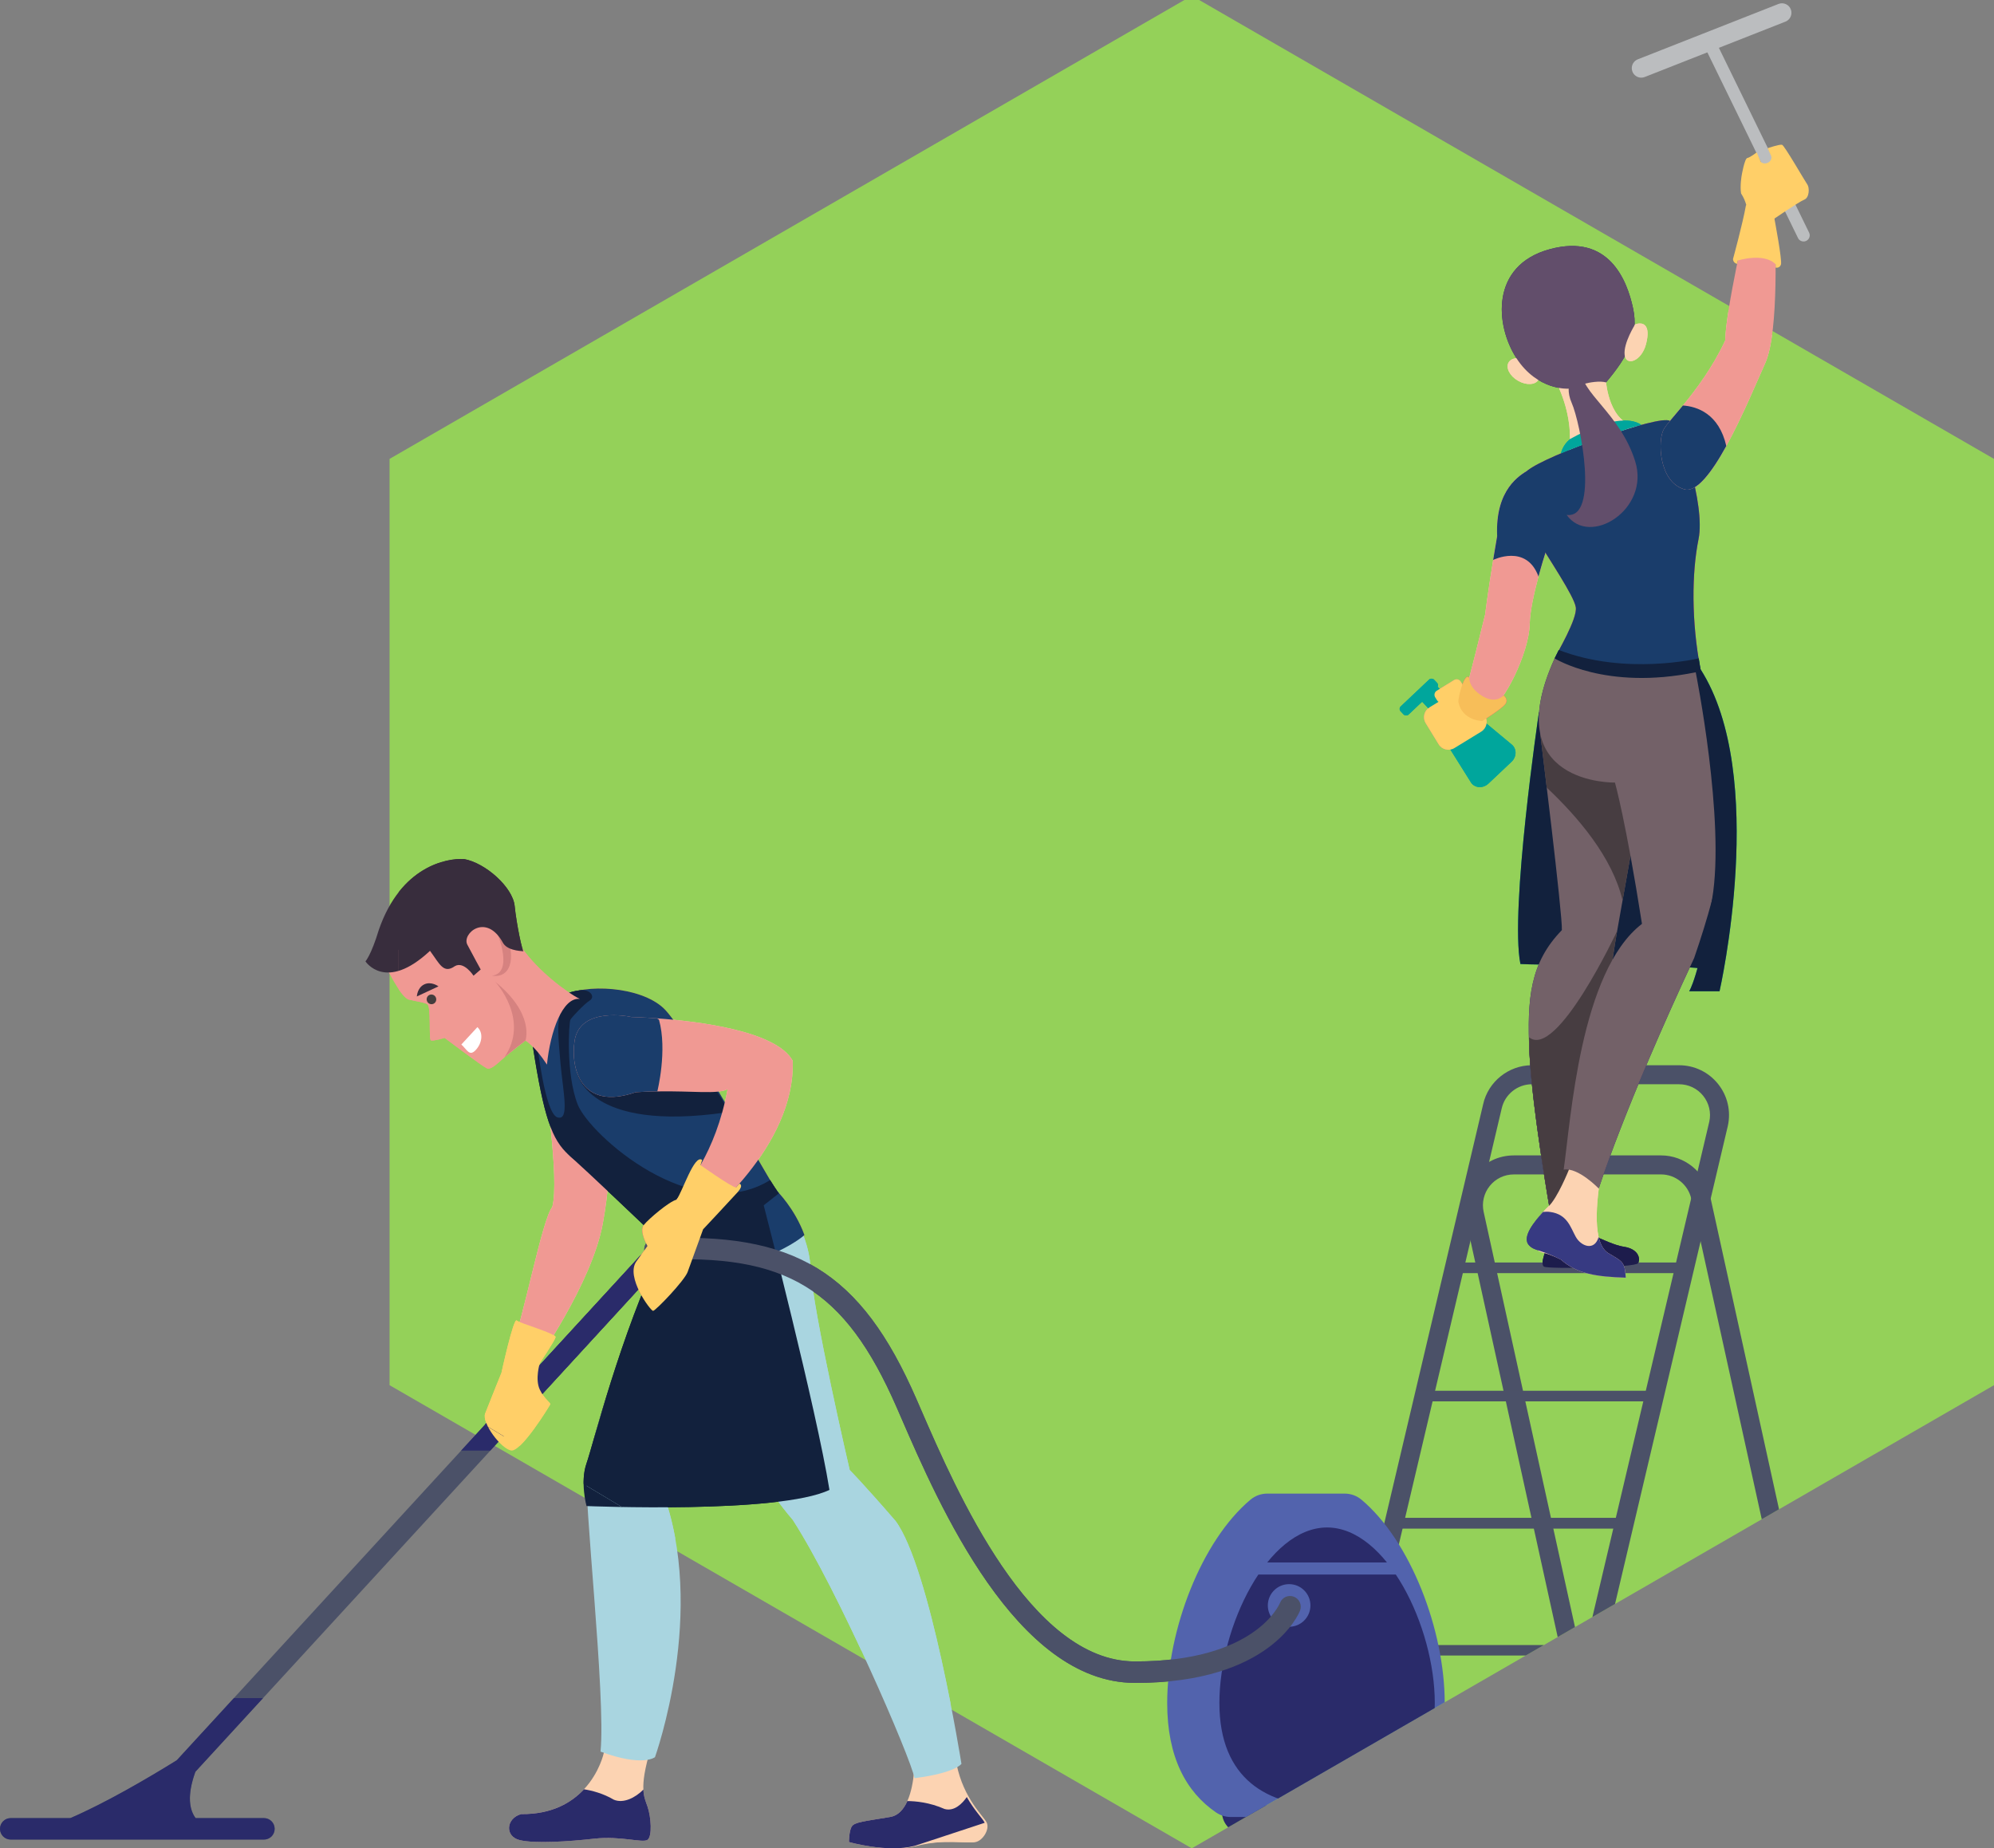<?xml version="1.0" encoding="UTF-8"?>
<svg id="Ebene_1" xmlns="http://www.w3.org/2000/svg" xmlns:xlink="http://www.w3.org/1999/xlink" version="1.1" viewBox="0 0 111.367 103.233">
  <rect x="0" y="0" width="111.367" height="103.233" fill="#808080" stroke="none"/>
  <!-- Generator: Adobe Illustrator 29.5.1, SVG Export Plug-In . SVG Version: 2.1.0 Build 141)  -->
  <defs>
    <style>
      .st0 {
        fill: none;
      }

      .st1 {
        fill: #2a2b6a;
      }

      .st2 {
        fill: #736168;
      }

      .st3 {
        fill: #5263ad;
      }

      .st4 {
        fill: #443d3d;
      }

      .st5 {
        fill: #fcd3b2;
      }

      .st6 {
        fill: #a9d5e0;
      }

      .st7 {
        fill: #1a3d6b;
      }

      .st8 {
        fill: #ec297b;
      }

      .st9 {
        fill: #d68280;
      }

      .st10 {
        fill: #16133f;
      }

      .st11 {
        fill: #00a69c;
      }

      .st12 {
        fill: #624e6b;
      }

      .st13 {
        fill: #373a82;
      }

      .st14 {
        fill: #12213d;
      }

      .st15 {
        fill: #f09993;
      }

      .st16 {
        fill: #473d41;
      }

      .st17 {
        fill: #db9327;
      }

      .st18 {
        fill: #bbbdbf;
      }

      .st19 {
        fill: #f7be59;
      }

      .st20 {
        fill: #fff;
      }

      .st21 {
        fill: #faaf40;
      }

      .st22 {
        fill: #f1759a;
      }

      .st23 {
        fill: #1d1c4c;
      }

      .st24 {
        fill: #94d159;
      }

      .st25 {
        fill: #382d3d;
      }

      .st26 {
        fill: #008c83;
      }

      .st27 {
        fill: #dda17b;
      }

      .st28 {
        fill: #ffcf68;
      }

      .st29 {
        clip-path: url(#clippath);
      }

      .st30 {
        fill: #4b5168;
      }
    </style>
    <clipPath id="clippath">
      <polygon class="st0" points="66.555 0 22.27 25.568 22.27 76.704 66.562 103.233 111.367 77.366 110.84 25.568 66.555 0"/>
    </clipPath>
  </defs>
  <polygon class="st24" points="66.562 -.238 21.758 25.63 21.758 77.366 66.562 103.233 111.367 77.366 111.367 25.63 66.562 -.238"/>
  <g>
    <g>
      <g>
        <g>
          <path class="st30" d="M.6,102.744h14.142c.331,0,.599-.268.599-.599,0-.331-.268-.599-.599-.599H.6c-.331,0-.599.268-.599.599,0,.331.268.599.599.599Z"/>
          <path class="st30" d="M11.959,102.144s-2.953-.261-.134-5.071c-1.191.776-6.403,4.174-9.518,5.071,4.87,0,9.652,0,9.652,0Z"/>
          <path class="st30" d="M7.368,101.928c.112.104.26.156.404.156.164,0,.324-.064.444-.192l19.172-20.874,9.214-10.034c.224-.244.208-.623-.036-.847-.244-.224-.623-.208-.847.036l-9.962,10.845-18.425,20.063c-.224.244-.208.623.036.847Z"/>
          <path class="st1" d="M25.757,81.018h1.63s9.214-10.034,9.214-10.034c.224-.244.208-.623-.036-.847-.244-.224-.623-.208-.847.036l-9.962,10.845Z"/>
        </g>
        <g>
          <rect class="st3" x="69.15" y="87.265" width="9.005" height=".675" transform="translate(147.306 175.206) rotate(180)"/>
          <path class="st3" d="M70.809,89.668c0,.657.533,1.19,1.19,1.19s1.19-.533,1.19-1.19c0-.657-.533-1.19-1.19-1.19-.657,0-1.19.533-1.19,1.19Z"/>
        </g>
        <g>
          <path class="st5" d="M54.391,102.881c-.403.103-1.774-.189-3.305.214-1.535.403-3.672-.214-3.672-.214,0,0,0-.632.161-.874.161-.239.685-.282,2.138-.525.457-.075.76-.432.964-.889.446-.992.407-2.455.407-2.455,0,0,1.817-1.613,2.22.375.153.764.418,1.374.692,1.856.435.771.899,1.213.999,1.438.164.364-.2.967-.603,1.074Z"/>
          <path class="st5" d="M51.201,98.137s.081,3.105-1.371,3.347c-1.452.242-1.976.282-2.137.524s-.161.872-.161.872c0,0,2.139.62,3.671.217,1.532-.403,2.903-.111,3.306-.217.403-.106.766-.711.605-1.073s-1.29-1.306-1.694-3.294c-.403-1.989-2.218-.376-2.218-.376Z"/>
          <path class="st5" d="M36.344,97.653c-.346,1.163-.435,1.838-.41,2.298.018.421.132.667.228.942.203.582.278,1.681,0,1.866-.278.186-1.495-.228-2.948-.068-1.453.164-3.348.286-4.186.082-.842-.2-.774-1.21.075-1.453,1.72.018,2.819-.639,3.512-1.385.885-.949,1.11-2.038,1.11-2.038l.7-2.02s2.58-.446,1.92,1.774Z"/>
          <path class="st1" d="M51.087,103.095c-1.535.403-3.672-.214-3.672-.214,0,0,0-.632.161-.874.161-.239.685-.282,2.138-.525.457-.075.76-.432.964-.889.457.004,1.235.071,2.077.443.546.153.996-.31,1.242-.667.435.771.899,1.213.999,1.438"/>
          <path class="st1" d="M36.162,102.76c-.278.186-1.495-.228-2.948-.068-1.453.164-3.348.286-4.186.082-.842-.2-.774-1.21.075-1.453,1.72.018,2.819-.639,3.512-1.385.435.068,1.064.225,1.67.582.518.221,1.188-.096,1.649-.567.018.421.132.667.228.942.203.582.278,1.681,0,1.866Z"/>
          <path class="st6" d="M37.784,68.109s-4.306,9.564-4.993,14.12c-.25.936,1.061,12.546.749,15.603,2.372.873,3.041.31,3.041.31,0,0,2.95-8.191.391-14.927.312-1.423,5.118-8.225,5.118-8.225l-4.306-6.881Z"/>
          <path class="st6" d="M36.161,66.154c.187.161,1.084,4.841,2.227,6.09.644,3.433,2.956,9.244,5.888,12.642,2.558,3.959,6.614,13.353,6.801,14.429,2.309-.297,2.621-.802,2.621-.802,0,0-1.747-10.971-3.682-13.565-1.81-2.094-2.559-2.843-2.559-2.843,0,0-2.06-8.845-2.184-11.257-.125-2.411-1.875-4.324-1.875-4.324l-7.237-.37Z"/>
          <path class="st5" d="M30.373,60.065s.896,5.797.471,7.352c-.566.66-1.634,6.363-2.302,7.966l1.359.754s3.158-4.431,3.771-7.824c.613-3.394.236-5.05.236-5.05l-3.535-3.198Z"/>
          <path class="st21" d="M29.771,56.702c-.059.105.285,6.623,2.276,8.045,1.99,1.422,4.479,3.673,5.19,5.036,1.624.003,5.866-2.37,6.162-3.259-.474-.593-5.036-8.997-6.34-10.216-1.303-1.219-4.384-1.397-5.688-.656-1.303.741-1.6,1.05-1.6,1.05Z"/>
          <path class="st21" d="M38.784,71.607s4.532-1.254,6.146-2.626c-.542-1.489-1.532-2.458-1.532-2.458,0,0-3.987,3.281-4.614,5.084Z"/>
          <path class="st14" d="M29.989,58.216s.438,3.966,1.139,4.189c.701.223.321-1.412.175-3.019-.146-1.608-.165-2.153-.039-2.684.126-.531.105-1.05.105-1.05,0,0,.308-.256,1.014-.342.588-.077.878.364.556.569-.321.205-.993.921-1.081,1.074-.088.153-.263,3.045.409,4.74.672,1.694,6.469,6.859,10.743,4.218.387.613.495.738.495.738l-.851.67s2.952,11.409,3.672,15.895c-2.812,1.35-13.568.902-13.568.902,0,0-.368-1.333,0-2.382.368-1.05,1.851-7.085,4.303-12.247-1.499-1.439-4.034-3.846-5.297-4.986-.948-.845-1.389-2.122-2.001-6.037.061-.618.225-.248.225-.248Z"/>
          <path class="st30" d="M63.42,93.994c7.545,0,9.125-3.874,9.189-4.039.119-.309-.035-.656-.344-.775-.307-.119-.652.033-.773.339-.06.145-1.429,3.276-8.072,3.276h-.044c-5.84-.012-9.959-9.508-11.939-14.071l-.262-.603c-3.102-7.104-6.793-9.358-14.626-8.938-.331.018-.584.3-.566.631.018.331.302.581.631.566,7.303-.394,10.573,1.604,13.463,8.22l.261.6c2.081,4.797,6.411,14.779,13.036,14.793h.046Z"/>
          <path class="st17" d="M32.759,59.505l-.53.394s.53,3.363,8.344,2.228c.252-.011-.528-1.241-1.038-1.842-.51-.6-6.776-.78-6.776-.78Z"/>
          <path class="st5" d="M44.273,59.242c.168,4.83-5.038,8.865-5.038,8.865-.022,0-.247-.028-1.451-1.104.555-.723,2.174-2.555,2.852-6.164-.611.291-1.888.084-3.934.118-.37.006-.768.017-1.194.045-3.071,1.07-3.648-1.345-3.418-2.864.291-1.933,3.071-1.367,3.177-1.334,0,0,.566.011,1.418.073h.006c2.292.163,6.652.695,7.582,2.365Z"/>
          <path class="st15" d="M21.444,53.761s.907,1.953,1.395,2.069c.488.116.791.139,1.023.256.233.116.07,1.976.209,2.023.139.047.763-.139.763-.139,0,0,2.097,1.581,2.353,1.697.256.116.671-.354,1.066-.682.395-.328,1.094-.868,1.094-.868,0,0,.503.271,1.201,1.345.186-1.878.883-3.785,1.837-3.668-.791-.395-2.301-1.55-3.203-2.803-.901-1.253-3.064-3.229-3.064-3.229l-4.673,3.999Z"/>
          <path class="st27" d="M27.666,54.842s1.96,2.111.496,4.222c.431-.388,1.185-.948,1.185-.948,0,0,.539-1.465-1.68-3.275Z"/>
          <path class="st27" d="M27.815,52.248s.864,2.095-.343,2.248c1.293.174,1.206-1.459.819-2.161l-.476-.086Z"/>
          <path class="st25" d="M20.411,53.694s1.122,1.736,3.605-.588c.534.721.748,1.309,1.389.855.507-.294,1.042.534,1.042.534l.401-.347s-.427-.775-.748-1.389c-.32-.614,1.068-1.816,2.003-.08.294.481,1.228.435,1.148.458-.08.023-.401-1.5-.507-2.541-.107-1.042-1.629-2.404-2.831-2.617-.961-.053-3.525.401-4.754,3.953-.427,1.415-.748,1.763-.748,1.763Z"/>
          <path class="st28" d="M28.862,73.754c.121.138,2.218.731,2.168.933-.05.202-.882,1.45-.882,1.45,0,0-.277.894,0,1.474.277.58.63.731.58.832-.05.101-1.621,2.672-2.184,2.571-.563-.101-1.647-1.538-1.446-2.067.202-.529.908-2.269.908-2.269,0,0,.681-3.126.857-2.924Z"/>
          <path class="st21" d="M36.714,60.951c-.006,0-.006.006-.011.006-.37.006-.768.017-1.194.045-3.071,1.07-3.648-1.345-3.418-2.864.291-1.933,3.071-1.367,3.177-1.334,0,0,.566.011,1.418.073h.006c.039.022.078.05.112.073.482,1.715-.09,4.001-.09,4.001Z"/>
          <path class="st8" d="M39.124,65.073s1.717,1.224,1.983,1.25l.19-.214s.269.067-.103.481c-.372.414-1.925,2.07-1.925,2.07,0,0-.69,1.898-.863,2.381-.173.483-1.794,2.174-1.932,2.174s-1.553-1.898-.932-2.76l.621-.863s-.483-.828-.207-1.173c.276-.345,1.415-1.311,1.829-1.415.322-.413.996-2.57,1.43-2.217l-.09.286Z"/>
        </g>
        <path class="st1" d="M0,102.144c0,.332.268.599.599.599h14.141c.332,0,.599-.268.599-.599,0-.332-.268-.599-.599-.599h-3.816c-.332-.448-.503-1.231-.012-2.589l3.776-4.112h-1.626s-3.189,3.472-3.189,3.472c-1.65,1.019-3.964,2.374-5.942,3.229H.599c-.332,0-.599.268-.599.599Z"/>
      </g>
      <g class="st29">
        <g>
          <path class="st18" d="M91.667,4.338c-.212,0-.412-.128-.494-.337-.107-.273.027-.581.3-.688l7.857-3.092c.273-.108.581.027.688.3.107.273-.027.581-.3.688l-7.858,3.092c-.064.025-.13.037-.194.037Z"/>
          <path class="st30" d="M88.286,97.279h1.087l-6.509-29.59c-.113-.513.011-1.042.34-1.451.329-.409.819-.644,1.344-.644h8.225c.804,0,1.512.57,1.684,1.354l6.672,30.331h1.087l-6.722-30.559c-.279-1.268-1.423-2.188-2.721-2.188h-8.225c-.848,0-1.64.379-2.172,1.041-.532.661-.732,1.516-.55,2.345l6.459,29.361Z"/>
          <rect class="st30" x="75.949" y="91.879" width="12.844" height=".586"/>
          <rect class="st30" x="77.73" y="84.781" width="12.844" height=".586"/>
          <path class="st18" d="M100.73,13.488c-.128,0-.251-.071-.31-.194l-5.224-10.7c-.084-.171-.013-.378.159-.461.171-.084.378-.013.461.159l5.224,10.7c.084.171.013.378-.159.461-.049.024-.1.035-.151.035Z"/>
          <rect class="st30" x="79.314" y="77.683" width="12.844" height=".586"/>
          <rect class="st30" x="81.333" y="70.516" width="12.844" height=".586"/>
          <path class="st30" d="M75.527,97.279l8.344-35.367c.173-.785.881-1.354,1.684-1.354h8.225c.525,0,1.015.235,1.344.644.329.409.453.938.342,1.443l-8.171,34.634h1.091l8.116-34.398c.182-.829-.018-1.683-.55-2.344-.531-.661-1.323-1.041-2.172-1.041h-8.225c-1.298,0-2.442.92-2.72,2.18l-8.4,35.603h1.091Z"/>
          <g>
            <path class="st11" d="M86.83,38.206l-.885,1.613s-1.628,11.035-1.028,14.022c1.284.065,2.792.003,2.792.003l.15-14.784-1.029-.854Z"/>
            <path class="st5" d="M86.836,26.224l-.207,3.685s-.374,1.07-.703,2.29c-.248.928-.474,1.94-.489,2.646-.036,1.65-1.471,4.467-2.217,4.779-.743.312-1.491-.778-1.385-.988.107-.205,1.11-4.311,1.11-4.311,0,0,.134-1.113.45-3.052.065-.406.14-.852.223-1.328-.119-2.652,1.303-3.407,1.7-3.669.401-.263,1.519-.054,1.519-.054Z"/>
            <rect class="st11" x="77.957" y="38.617" width="2.572" height=".633" rx=".195" ry=".195" transform="translate(-5.088 65.077) rotate(-43.39)"/>
            <rect class="st11" x="79.799" y="38.527" width="1.204" height="1.636" transform="translate(165.857 12.709) rotate(136.613)"/>
            <path class="st11" d="M83.129,43.768l1.293-1.222c.293-.277.298-.727.01-.962l-2.484-2.066c-.24-.2-.592-.189-.819.026l-.626.591c-.227.215-.258.565-.072.817l1.737,2.771c.218.301.667.321.961.044Z"/>
            <path class="st22" d="M82.728,40.864l-1.495.916c-.302.188-.701.092-.884-.21l-.722-1.178c-.188-.302-.092-.696.21-.884l.506-.309c-.032-.02-.058-.049-.08-.082l-.108-.173c-.075-.125-.036-.29.089-.365l.973-.6c.125-.075.29-.036.365.089l.108.173c.047.08.051.179.01.256.205.007.402.116.517.305l.722,1.178c.184.302.092.696-.21.884Z"/>
            <path class="st22" d="M86.836,26.224l-.207,3.685s-.374,1.07-.703,2.29c-.676-1.847-2.532-.925-2.532-.925.065-.406.14-.852.223-1.328-.119-2.652,1.303-3.407,1.7-3.669.401-.263,1.519-.054,1.519-.054Z"/>
            <path class="st5" d="M89.645,19.4l.056,1.957s.18,2.293,1.705,2.448c1.524.155-4.095,2.586-4.095,2.586,0,0,1.046-2.019-.362-4.989-1.407-2.97,2.696-2.002,2.696-2.002Z"/>
            <path class="st8" d="M85.319,26.277s-.789,1.667.234,3.359c1.023,1.692,2.349,3.635,2.456,4.275.107.64-1.052,2.57-1.18,2.86-.128.29,5.294,2.66,8.142.603-.503-2.652-.495-5.341-.105-7.27.39-1.929-1.043-6.203-1.599-6.593-.557-.39-6.963,1.943-7.948,2.766Z"/>
            <path class="st5" d="M99.117,12.292c.02.763.273,6.202-.524,7.98-.425.941-1.269,2.989-2.178,4.64-.804,1.462-1.668,2.615-2.342,2.419-1.439-.417-1.503-2.762-1.142-3.368.145-.253.554-.696,1.062-1.314.719-.878,1.65-2.104,2.36-3.629.037-1.742,1.212-6.805,1.246-6.977.109-.593,1.395-.496,1.519.249Z"/>
            <path class="st5" d="M85.403,20.192c.46.268.693.725.52,1.021-.173.296-.685.318-1.145.05-.46-.268-.693-.725-.52-1.021.173-.296.685-.318,1.145-.05Z"/>
            <path class="st1" d="M87.594,21.71s1.376-.545,2.107-.353c1.194-1.422,1.839-2.578,1.509-4.13-.33-1.552-1.341-4.211-4.661-3.306-3.32.905-3.04,4.248-1.861,6.075,1.179,1.828,2.907,1.713,2.907,1.713Z"/>
            <path class="st5" d="M91.323,18.119s-.662,1.043-.585,1.701c.077.658.946.365,1.196-.608.285-1.109-.192-1.249-.612-1.093Z"/>
            <path class="st26" d="M87.548,54.168s6.626-.398,7.805,0c1.249-6.748.797-10.408.797-10.408l-6.361.454-2.241,9.954Z"/>
            <path class="st1" d="M87.232,39.44l-1.21,1.523s1.26,10.183,1.21,10.987c-1.759,1.809-1.96,3.778-1.809,6.894.151,3.116,1.156,8.846,1.156,8.846l1.579.416s1.593-12.948,2.16-16.101c.567-3.152,2.125-12.006,2.125-12.006l-5.211-.56Z"/>
            <path class="st23" d="M86.463,69.519s-.505,1.087-.225,1.228c.281.14,5.111.056,5.251-.197.14-.253.028-.799-.814-.919-.842-.12-3.088-1.336-3.088-1.336l-1.124,1.224Z"/>
            <path class="st10" d="M90.316,52.005c-.567,3.153-2.159,16.101-2.159,16.101l-1.576-.415s-1.006-5.731-1.158-8.847c-.008-.172-.016-.747-.021-.908,1.552,1.252,4.914-5.932,4.914-5.932Z"/>
            <path class="st5" d="M90.8,71.361c-1.609-.053-2.714-.201-3.617-1.006-1.207-.603-1.108-.201-1.539-.854-.353-.534.09-1.301.538-1.81.103-.115.201-.218.296-.304.505-.452,1.149-2.061,1.149-2.061l1.063-2.41s.805,1.86.603,3.469c-.127,1.006-.172,1.991-.008,2.701.099.423.275.747.558.915.755.452.907.452.957,1.359Z"/>
            <path class="st10" d="M92.442,40.001s-1.137,6.449-1.819,10.296c-.567-2.418-2.488-4.659-4.237-6.31-.205-1.716-.365-3.026-.365-3.026l1.211-1.523,5.21.562Z"/>
            <path class="st13" d="M90.8,71.361c-1.609-.053-2.714-.201-3.617-1.006-1.207-.603-1.478-.478-1.782-.801-.439-.466.333-1.355.78-1.864.127-.016.259-.02.398,0,.965.131,1.133.862,1.433,1.396.3.534,1.051.801,1.273,0,.099.423.275.747.558.915.755.452.907.452.957,1.359Z"/>
            <path class="st1" d="M86.83,36.771s4.021,1.91,8.142.603c1.558,2.965,2.815,6.986-.352,16.134-3.92,8.394-5.328,12.876-5.328,12.876,0,0-1.156-1.206-1.96-1.055.402-2.764.908-11.066,4.374-13.73-.906-5.78-1.509-7.891-1.509-7.891,0,0-6.584.151-3.367-6.936Z"/>
            <path class="st11" d="M86.83,36.771s2.838,1.808,7.878.777c0,0,1.665,8.292.914,12.677-.751,4.385-1.28,5.139-1.28,5.139h1.696s2.746-12.047-1.065-17.99c-.137-.909-.099-.603-.099-.603,0,0-4.084.981-7.817-.47l-.227.47Z"/>
            <path class="st22" d="M96.415,24.911c-.804,1.462-1.668,2.615-2.342,2.419-1.439-.417-1.503-2.762-1.142-3.368.145-.253.554-.696,1.062-1.314.796.054,2.013.462,2.423,2.262Z"/>
            <path class="st8" d="M97.759,12.192l-.163-.445s-.06-.505-.355-.943c-.071-.422.033-1.006.033-1.006,0,0,.162-.948.315-.973.153-.026.528-.315.528-.315l.225.534c.247.22.682-.027.579-.333l-.195-.434s.673-.231.806-.19c.133.041,1.288,2.051,1.411,2.219.123.168.122.73-.173.845-.295.115-1.877,1.198-1.877,1.198l-1.134-.156Z"/>
            <path class="st8" d="M82.059,37.856s-.047.548.734,1.021c.781.473,1.182-.043,1.182-.043,0,0,.311.231.085.508-.226.277-1.272.93-1.272.93,0,0-1.12-.014-1.335-1.06-.014-.322.358-1.718.607-1.356Z"/>
            <path class="st8" d="M97.056,14.551s1.465-.462,2.114.211v.184s.225.057.299-.176c.074-.233-.352-2.479-.352-2.479,0,0-.313-1.387-1.604-.824-.183,1.035-.722,2.996-.722,2.996,0,0-.012.216.226.274l.038-.186Z"/>
            <path class="st11" d="M87.186,25.319s2.661-1.104,4.481-1.587c-.373-.276-1.464-.609-3.984.793-.443.381-.497.793-.497.793Z"/>
            <path class="st1" d="M88.075,20.522s-.803.833-.298,1.971c.505,1.138,1.545,6.517-.279,6.264,1.281,1.811,4.666-.292,3.832-2.982-.835-2.69-3.097-3.848-3.015-5.154l-.24-.1Z"/>
          </g>
        </g>
        <g>
          <g>
            <path class="st30" d="M.6,102.744h14.142c.331,0,.599-.268.599-.599,0-.331-.268-.599-.599-.599H.6c-.331,0-.599.268-.599.599,0,.331.268.599.599.599Z"/>
            <path class="st30" d="M11.959,102.144s-2.953-.261-.134-5.071c-1.191.776-6.403,4.174-9.518,5.071,4.87,0,9.652,0,9.652,0Z"/>
            <path class="st30" d="M7.368,101.928c.112.104.26.156.404.156.164,0,.324-.064.444-.192l19.172-20.874,9.214-10.034c.224-.244.208-.623-.036-.847-.244-.224-.623-.208-.847.036l-9.962,10.845-18.425,20.063c-.224.244-.208.623.036.847Z"/>
            <path class="st1" d="M25.757,81.018h1.63s9.214-10.034,9.214-10.034c.224-.244.208-.623-.036-.847-.244-.224-.623-.208-.847.036l-9.962,10.845Z"/>
          </g>
          <g>
            <path class="st1" d="M68.245,101.186c0,.696.565,1.261,1.261,1.261s1.261-.565,1.261-1.261-.565-1.261-1.261-1.261-1.261.565-1.261,1.261Z"/>
            <circle class="st1" cx="76.114" cy="101.186" r="1.261" transform="translate(-29.127 171.588) rotate(-86.83)"/>
            <path class="st3" d="M77.134,101.485h-8.389c-.297,0-.587-.092-.832-.259-1.664-1.14-2.724-3.083-2.724-6.109,0-4.075,1.912-9.058,4.649-11.355.263-.221.595-.341.938-.341h4.326c.343,0,.675.12.938.341,2.736,2.297,4.649,7.28,4.649,11.355,0,3.026-1.059,4.969-2.724,6.109-.245.168-.535.259-.832.259Z"/>
            <path class="st1" d="M68.104,95.112c0,4.26,2.693,5.772,6.015,5.772s6.015-1.512,6.015-5.772-2.693-9.799-6.015-9.799c-3.322,0-6.015,5.539-6.015,9.799Z"/>
            <rect class="st3" x="69.15" y="87.265" width="9.005" height=".675" transform="translate(147.306 175.206) rotate(180)"/>
            <path class="st3" d="M70.809,89.668c0,.657.533,1.19,1.19,1.19s1.19-.533,1.19-1.19c0-.657-.533-1.19-1.19-1.19-.657,0-1.19.533-1.19,1.19Z"/>
          </g>
          <g>
            <path class="st5" d="M54.391,102.881c-.403.103-1.774-.189-3.305.214-1.535.403-3.672-.214-3.672-.214,0,0,0-.632.161-.874.161-.239.685-.282,2.138-.525.457-.075.76-.432.964-.889.446-.992.407-2.455.407-2.455,0,0,1.817-1.613,2.22.375.153.764.418,1.374.692,1.856.435.771.899,1.213.999,1.438.164.364-.2.967-.603,1.074Z"/>
            <path class="st15" d="M51.201,98.137s.081,3.105-1.371,3.347c-1.452.242-1.976.282-2.137.524s-.161.872-.161.872c0,0,2.139.62,3.671.217,1.532-.403,2.903-.111,3.306-.217.403-.106.766-.711.605-1.073s-1.29-1.306-1.694-3.294c-.403-1.989-2.218-.376-2.218-.376Z"/>
            <path class="st15" d="M36.344,97.653c-.346,1.163-.435,1.838-.41,2.298.018.421.132.667.228.942.203.582.278,1.681,0,1.866-.278.186-1.495-.228-2.948-.068-1.453.164-3.348.286-4.186.082-.842-.2-.774-1.21.075-1.453,1.72.018,2.819-.639,3.512-1.385.885-.949,1.11-2.038,1.11-2.038l.7-2.02s2.58-.446,1.92,1.774Z"/>
            <path class="st1" d="M54.391,102.881c-.403.103-1.774-.189-3.305.214-1.535.403-3.672-.214-3.672-.214,0,0,0-.632.161-.874.161-.239.685-.282,2.138-.525.457-.075.76-.432.964-.889.457.004,1.235.071,2.077.443.546.153.996-.31,1.242-.667.435.771.899,1.213.999,1.438.164.364-.2.967-.603,1.074Z"/>
            <path class="st1" d="M36.162,102.76c-.278.186-1.495-.228-2.948-.068-1.453.164-3.348.286-4.186.082-.842-.2-.774-1.21.075-1.453,1.72.018,2.819-.639,3.512-1.385.435.068,1.064.225,1.67.582.518.221,1.188-.096,1.649-.567.018.421.132.667.228.942.203.582.278,1.681,0,1.866Z"/>
            <path class="st6" d="M37.784,68.109s-4.306,9.564-4.993,14.12c-.25.936,1.061,12.546.749,15.603,2.372.873,3.041.31,3.041.31,0,0,2.95-8.191.391-14.927.312-1.423,5.118-8.225,5.118-8.225l-4.306-6.881Z"/>
            <path class="st6" d="M36.161,66.154c.187.161,1.084,4.841,2.227,6.09.644,3.433,2.956,9.244,5.888,12.642,2.558,3.959,6.614,13.353,6.801,14.429,2.309-.297,2.621-.802,2.621-.802,0,0-1.747-10.971-3.682-13.565-1.81-2.094-2.559-2.843-2.559-2.843,0,0-2.06-8.845-2.184-11.257-.125-2.411-1.875-4.324-1.875-4.324l-7.237-.37Z"/>
            <path class="st15" d="M30.373,60.065s.896,5.797.471,7.352c-.566.66-1.634,6.363-2.302,7.966l1.359.754s3.158-4.431,3.771-7.824c.613-3.394.236-5.05.236-5.05l-3.535-3.198Z"/>
            <path class="st7" d="M29.771,56.702c-.059.105.285,6.623,2.276,8.045,1.99,1.422,4.479,3.673,5.19,5.036,1.624.003,5.866-2.37,6.162-3.259-.474-.593-5.036-8.997-6.34-10.216-1.303-1.219-4.384-1.397-5.688-.656-1.303.741-1.6,1.05-1.6,1.05Z"/>
            <path class="st7" d="M38.784,71.607s4.532-1.254,6.146-2.626c-.542-1.489-1.532-2.458-1.532-2.458,0,0-3.987,3.281-4.614,5.084Z"/>
            <path class="st14" d="M29.989,58.216s.438,3.966,1.139,4.189c.701.223.321-1.412.175-3.019-.146-1.608-.165-2.153-.039-2.684.126-.531.105-1.05.105-1.05,0,0,.308-.256,1.014-.342.588-.077.878.364.556.569-.321.205-.993.921-1.081,1.074-.088.153-.263,3.045.409,4.74.672,1.694,6.469,6.859,10.743,4.218.387.613.495.738.495.738l-.851.67s2.952,11.409,3.672,15.895c-2.812,1.35-13.568.902-13.568.902,0,0-.368-1.333,0-2.382.368-1.05,1.851-7.085,4.303-12.247-1.499-1.439-4.034-3.846-5.297-4.986-.948-.845-1.389-2.122-2.001-6.037.061-.618.225-.248.225-.248Z"/>
            <path class="st30" d="M63.42,93.994c7.545,0,9.125-3.874,9.189-4.039.119-.309-.035-.656-.344-.775-.307-.119-.652.033-.773.339-.06.145-1.429,3.276-8.072,3.276h-.044c-5.84-.012-9.959-9.508-11.939-14.071l-.262-.603c-3.102-7.104-6.793-9.358-14.626-8.938-.331.018-.584.3-.566.631.018.331.302.581.631.566,7.303-.394,10.573,1.604,13.463,8.22l.261.6c2.081,4.797,6.411,14.779,13.036,14.793h.046Z"/>
            <path class="st14" d="M32.759,59.505l-.53.394s.53,3.363,8.344,2.228c.252-.011-.528-1.241-1.038-1.842-.51-.6-6.776-.78-6.776-.78Z"/>
            <path class="st15" d="M44.273,59.242c.168,4.83-5.038,8.865-5.038,8.865-.022,0-.247-.028-1.451-1.104.555-.723,2.174-2.555,2.852-6.164-.611.291-1.888.084-3.934.118-.37.006-.768.017-1.194.045-3.071,1.07-3.648-1.345-3.418-2.864.291-1.933,3.071-1.367,3.177-1.334,0,0,.566.011,1.418.073h.006c2.292.163,6.652.695,7.582,2.365Z"/>
            <path class="st15" d="M21.444,53.761s.907,1.953,1.395,2.069c.488.116.791.139,1.023.256.233.116.07,1.976.209,2.023.139.047.763-.139.763-.139,0,0,2.097,1.581,2.353,1.697.256.116.671-.354,1.066-.682.395-.328,1.094-.868,1.094-.868,0,0,.503.271,1.201,1.345.186-1.878.883-3.785,1.837-3.668-.791-.395-2.301-1.55-3.203-2.803-.901-1.253-3.064-3.229-3.064-3.229l-4.673,3.999Z"/>
            <path class="st9" d="M27.666,54.842s1.96,2.111.496,4.222c.431-.388,1.185-.948,1.185-.948,0,0,.539-1.465-1.68-3.275Z"/>
            <path class="st9" d="M27.815,52.248s.864,2.095-.343,2.248c1.293.174,1.206-1.459.819-2.161l-.476-.086Z"/>
            <path class="st25" d="M20.411,53.694s1.122,1.736,3.605-.588c.534.721.748,1.309,1.389.855.507-.294,1.042.534,1.042.534l.401-.347s-.427-.775-.748-1.389c-.32-.614,1.068-1.816,2.003-.08.294.481,1.228.435,1.148.458-.08.023-.401-1.5-.507-2.541-.107-1.042-1.629-2.404-2.831-2.617-.961-.053-3.525.401-4.754,3.953-.427,1.415-.748,1.763-.748,1.763Z"/>
            <path class="st28" d="M28.862,73.754c.121.138,2.218.731,2.168.933-.05.202-.882,1.45-.882,1.45,0,0-.277.894,0,1.474.277.58.63.731.58.832-.05.101-1.621,2.672-2.184,2.571-.563-.101-1.647-1.538-1.446-2.067.202-.529.908-2.269.908-2.269,0,0,.681-3.126.857-2.924Z"/>
            <path class="st7" d="M36.714,60.951c-.006,0-.006.006-.011.006-.37.006-.768.017-1.194.045-3.071,1.07-3.648-1.345-3.418-2.864.291-1.933,3.071-1.367,3.177-1.334,0,0,.566.011,1.418.073h.006c.039.022.078.05.112.073.482,1.715-.09,4.001-.09,4.001Z"/>
            <path class="st28" d="M39.124,65.073s1.717,1.224,1.983,1.25l.19-.214s.269.067-.103.481c-.372.414-1.925,2.07-1.925,2.07,0,0-.69,1.898-.863,2.381-.173.483-1.794,2.174-1.932,2.174s-1.553-1.898-.932-2.76l.621-.863s-.483-.828-.207-1.173c.276-.345,1.415-1.311,1.829-1.415.322-.413.996-2.57,1.43-2.217l-.09.286Z"/>
          </g>
          <path class="st1" d="M0,102.144c0,.332.268.599.599.599h14.141c.332,0,.599-.268.599-.599,0-.332-.268-.599-.599-.599h-3.816c-.332-.448-.503-1.231-.012-2.589l3.776-4.112h-1.626s-3.189,3.472-3.189,3.472c-1.65,1.019-3.964,2.374-5.942,3.229H.599c-.332,0-.599.268-.599.599Z"/>
        </g>
      </g>
      <g>
        <path class="st18" d="M91.667,4.338c-.212,0-.412-.128-.494-.337-.107-.273.027-.581.3-.688l7.857-3.092c.273-.108.581.027.688.3.107.273-.027.581-.3.688l-7.858,3.092c-.064.025-.13.037-.194.037Z"/>
        <rect class="st30" x="77.73" y="84.781" width="12.844" height=".586"/>
        <path class="st18" d="M100.73,13.488c-.128,0-.251-.071-.31-.194l-5.224-10.7c-.084-.171-.013-.378.159-.461.171-.084.378-.013.461.159l5.224,10.7c.084.171.013.378-.159.461-.049.024-.1.035-.151.035Z"/>
        <rect class="st30" x="79.314" y="77.683" width="12.844" height=".586"/>
        <rect class="st30" x="81.333" y="70.516" width="12.844" height=".586"/>
        <g>
          <path class="st14" d="M86.83,38.206l-.885,1.613s-1.628,11.035-1.028,14.022c1.284.065,2.792.003,2.792.003l.15-14.784-1.029-.854Z"/>
          <path class="st15" d="M86.836,26.224l-.207,3.685s-.374,1.07-.703,2.29c-.248.928-.474,1.94-.489,2.646-.036,1.65-1.471,4.467-2.217,4.779-.743.312-1.491-.778-1.385-.988.107-.205,1.11-4.311,1.11-4.311,0,0,.134-1.113.45-3.052.065-.406.14-.852.223-1.328-.119-2.652,1.303-3.407,1.7-3.669.401-.263,1.519-.054,1.519-.054Z"/>
          <rect class="st11" x="77.957" y="38.617" width="2.572" height=".633" rx=".195" ry=".195" transform="translate(-5.088 65.077) rotate(-43.39)"/>
          <rect class="st11" x="79.799" y="38.527" width="1.204" height="1.636" transform="translate(165.857 12.709) rotate(136.613)"/>
          <path class="st11" d="M83.129,43.768l1.293-1.222c.293-.277.298-.727.01-.962l-2.484-2.066c-.24-.2-.592-.189-.819.026l-.626.591c-.227.215-.258.565-.072.817l1.737,2.771c.218.301.667.321.961.044Z"/>
          <path class="st28" d="M82.728,40.864l-1.495.916c-.302.188-.701.092-.884-.21l-.722-1.178c-.188-.302-.092-.696.21-.884l.506-.309c-.032-.02-.058-.049-.08-.082l-.108-.173c-.075-.125-.036-.29.089-.365l.973-.6c.125-.075.29-.036.365.089l.108.173c.047.08.051.179.01.256.205.007.402.116.517.305l.722,1.178c.184.302.092.696-.21.884Z"/>
          <path class="st7" d="M86.836,26.224l-.207,3.685s-.374,1.07-.703,2.29c-.676-1.847-2.532-.925-2.532-.925.065-.406.14-.852.223-1.328-.119-2.652,1.303-3.407,1.7-3.669.401-.263,1.519-.054,1.519-.054Z"/>
          <path class="st5" d="M89.645,19.4l.056,1.957s.18,2.293,1.705,2.448c1.524.155-4.095,2.586-4.095,2.586,0,0,1.046-2.019-.362-4.989-1.407-2.97,2.696-2.002,2.696-2.002Z"/>
          <path class="st7" d="M85.319,26.277s-.789,1.667.234,3.359c1.023,1.692,2.349,3.635,2.456,4.275.107.64-1.052,2.57-1.18,2.86-.128.29,5.294,2.66,8.142.603-.503-2.652-.495-5.341-.105-7.27.39-1.929-1.043-6.203-1.599-6.593-.557-.39-6.963,1.943-7.948,2.766Z"/>
          <path class="st15" d="M99.117,12.292c.02.763.273,6.202-.524,7.98-.425.941-1.269,2.989-2.178,4.64-.804,1.462-1.668,2.615-2.342,2.419-1.439-.417-1.503-2.762-1.142-3.368.145-.253.554-.696,1.062-1.314.719-.878,1.65-2.104,2.36-3.629.037-1.742,1.212-6.805,1.246-6.977.109-.593,1.395-.496,1.519.249Z"/>
          <path class="st5" d="M85.403,20.192c.46.268.693.725.52,1.021-.173.296-.685.318-1.145.05-.46-.268-.693-.725-.52-1.021.173-.296.685-.318,1.145-.05Z"/>
          <path class="st12" d="M87.594,21.71s1.376-.545,2.107-.353c1.194-1.422,1.839-2.578,1.509-4.13-.33-1.552-1.341-4.211-4.661-3.306-3.32.905-3.04,4.248-1.861,6.075,1.179,1.828,2.907,1.713,2.907,1.713Z"/>
          <path class="st5" d="M91.323,18.119s-.662,1.043-.585,1.701c.077.658.946.365,1.196-.608.285-1.109-.192-1.249-.612-1.093Z"/>
          <path class="st14" d="M87.548,54.168s6.626-.398,7.805,0c1.249-6.748.797-10.408.797-10.408l-6.361.454-2.241,9.954Z"/>
          <path class="st2" d="M87.232,39.44l-1.21,1.523s1.26,10.183,1.21,10.987c-1.759,1.809-1.96,3.778-1.809,6.894.151,3.116,1.156,8.846,1.156,8.846l1.579.416s1.593-12.948,2.16-16.101c.567-3.152,2.125-12.006,2.125-12.006l-5.211-.56Z"/>
          <path class="st23" d="M86.463,69.519s-.505,1.087-.225,1.228c.281.14,5.111.056,5.251-.197.14-.253.028-.799-.814-.919-.842-.12-3.088-1.336-3.088-1.336l-1.124,1.224Z"/>
          <path class="st16" d="M90.316,52.005c-.567,3.153-2.159,16.101-2.159,16.101l-1.576-.415s-1.006-5.731-1.158-8.847c-.008-.172-.016-.747-.021-.908,1.552,1.252,4.914-5.932,4.914-5.932Z"/>
          <path class="st5" d="M90.8,71.361c-1.609-.053-2.714-.201-3.617-1.006-1.207-.603-1.108-.201-1.539-.854-.353-.534.09-1.301.538-1.81.103-.115.201-.218.296-.304.505-.452,1.149-2.061,1.149-2.061l1.063-2.41s.805,1.86.603,3.469c-.127,1.006-.172,1.991-.008,2.701.099.423.275.747.558.915.755.452.907.452.957,1.359Z"/>
          <path class="st16" d="M92.442,40.001s-1.137,6.449-1.819,10.296c-.567-2.418-2.488-4.659-4.237-6.31-.205-1.716-.365-3.026-.365-3.026l1.211-1.523,5.21.562Z"/>
          <path class="st13" d="M90.8,71.361c-1.609-.053-2.714-.201-3.617-1.006-1.207-.603-1.478-.478-1.782-.801-.439-.466.333-1.355.78-1.864.127-.016.259-.02.398,0,.965.131,1.133.862,1.433,1.396.3.534,1.051.801,1.273,0,.099.423.275.747.558.915.755.452.907.452.957,1.359Z"/>
          <path class="st2" d="M86.83,36.771s4.021,1.91,8.142.603c1.558,2.965,2.815,6.986-.352,16.134-3.92,8.394-5.328,12.876-5.328,12.876,0,0-1.156-1.206-1.96-1.055.402-2.764.908-11.066,4.374-13.73-.906-5.78-1.509-7.891-1.509-7.891,0,0-6.584.151-3.367-6.936Z"/>
          <path class="st14" d="M86.83,36.771s2.838,1.808,7.878.777c0,0,1.665,8.292.914,12.677-.751,4.385-1.28,5.139-1.28,5.139h1.696s2.746-12.047-1.065-17.99c-.137-.909-.099-.603-.099-.603,0,0-4.084.981-7.817-.47l-.227.47Z"/>
          <path class="st7" d="M96.415,24.911c-.804,1.462-1.668,2.615-2.342,2.419-1.439-.417-1.503-2.762-1.142-3.368.145-.253.554-.696,1.062-1.314.796.054,2.013.462,2.423,2.262Z"/>
          <path class="st28" d="M97.759,12.192l-.163-.445s-.06-.505-.355-.943c-.071-.422.033-1.006.033-1.006,0,0,.162-.948.315-.973.153-.026.528-.315.528-.315l.225.534c.247.22.682-.027.579-.333l-.195-.434s.673-.231.806-.19c.133.041,1.288,2.051,1.411,2.219.123.168.122.73-.173.845-.295.115-1.877,1.198-1.877,1.198l-1.134-.156Z"/>
          <path class="st19" d="M82.059,37.856s-.047.548.734,1.021c.781.473,1.182-.043,1.182-.043,0,0,.311.231.085.508-.226.277-1.272.93-1.272.93,0,0-1.12-.014-1.335-1.06-.014-.322.358-1.718.607-1.356Z"/>
          <path class="st28" d="M97.056,14.551s1.465-.462,2.114.211v.184s.225.057.299-.176c.074-.233-.352-2.479-.352-2.479,0,0-.313-1.387-1.604-.824-.183,1.035-.722,2.996-.722,2.996,0,0-.012.216.226.274l.038-.186Z"/>
          <path class="st11" d="M87.186,25.319s2.661-1.104,4.481-1.587c-.373-.276-1.464-.609-3.984.793-.443.381-.497.793-.497.793Z"/>
          <path class="st12" d="M88.075,20.522s-.803.833-.298,1.971c.505,1.138,1.545,6.517-.279,6.264,1.281,1.811,4.666-.292,3.832-2.982-.835-2.69-3.097-3.848-3.015-5.154l-.24-.1Z"/>
        </g>
      </g>
    </g>
    <ellipse class="st4" cx="24.097" cy="55.816" rx=".267" ry=".272" transform="translate(-21.343 15.427) rotate(-25.017)"/>
    <path class="st25" d="M24.49,55.091c-.023-.017-.419-.3-.807-.105-.365.184-.399.629-.401.668"/>
    <path class="st20" d="M26.663,57.368c.323.289.287.855-.079,1.263s-.495-.004-.817-.293l.896-.97Z"/>
  </g>
</svg>